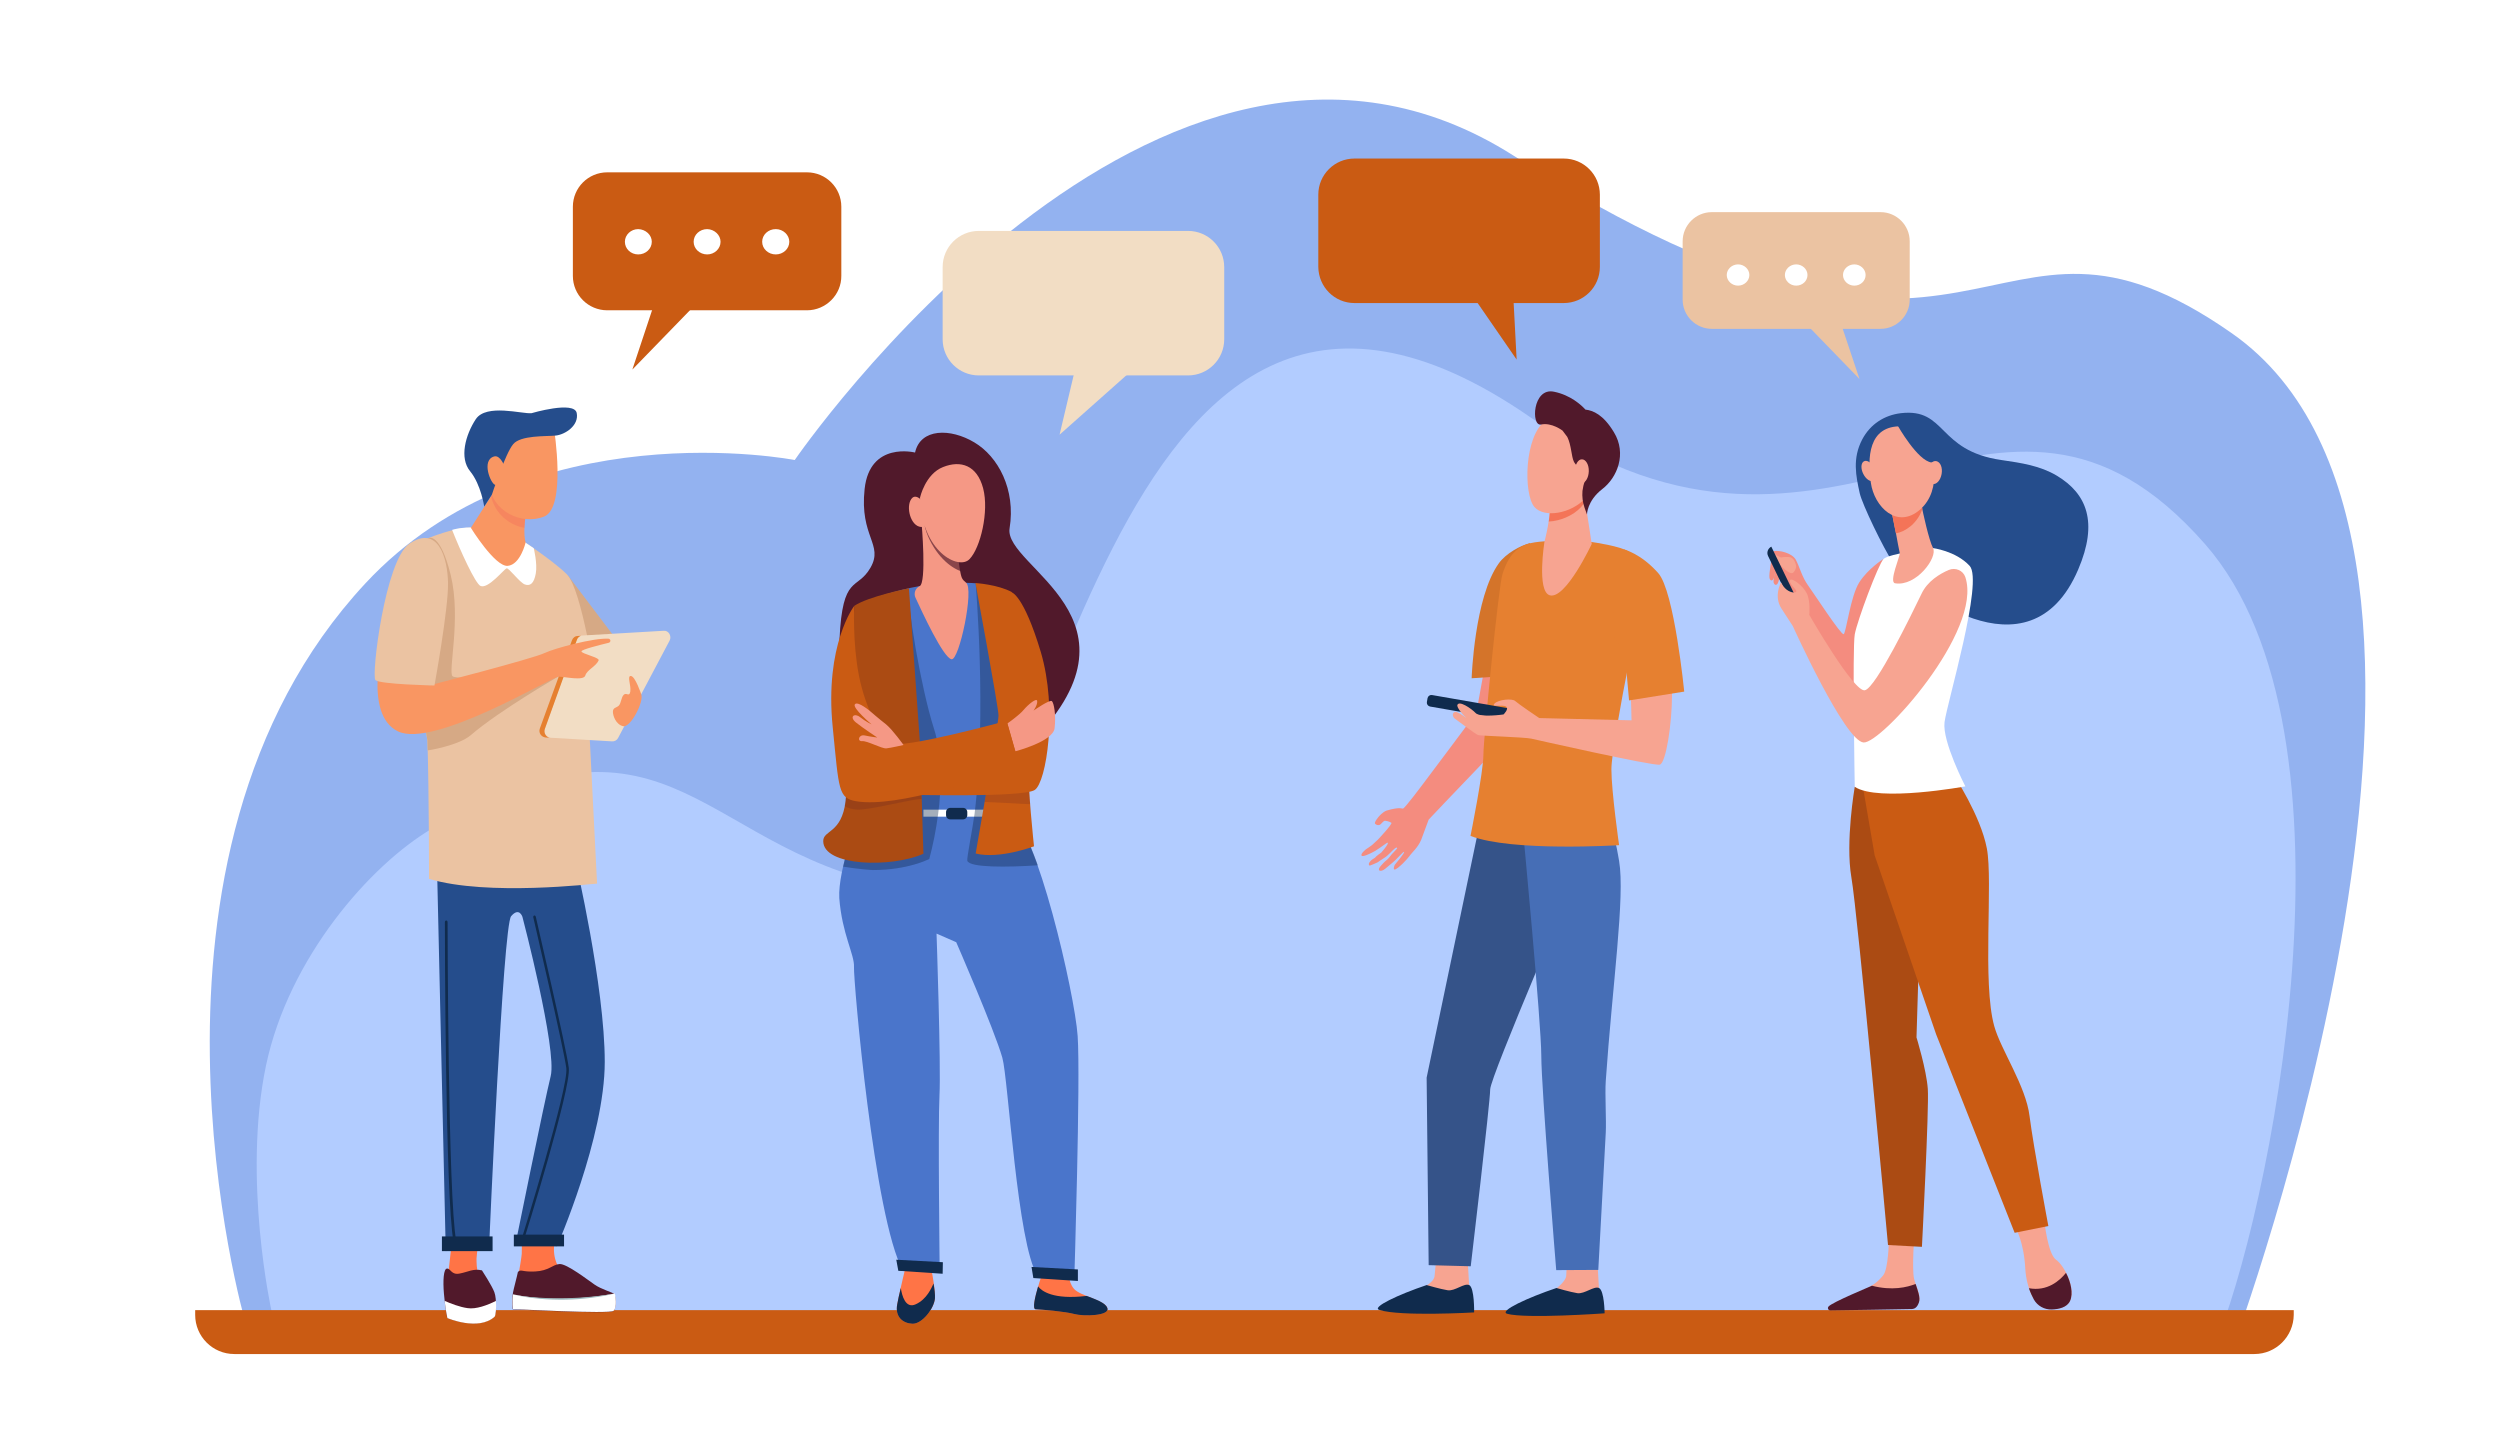 <?xml version="1.0" encoding="UTF-8"?> <!-- Generator: Adobe Illustrator 26.5.0, SVG Export Plug-In . SVG Version: 6.00 Build 0) --> <svg xmlns:xodm="http://www.corel.com/coreldraw/odm/2003" xmlns="http://www.w3.org/2000/svg" xmlns:xlink="http://www.w3.org/1999/xlink" id="Слой_1" x="0px" y="0px" viewBox="0 0 1105.4 634.5" style="enable-background:new 0 0 1105.4 634.5;" xml:space="preserve"> <style type="text/css"> .st0{fill:#FFFFFF;} .st1{fill-rule:evenodd;clip-rule:evenodd;fill:#93B2F0;} .st2{fill-rule:evenodd;clip-rule:evenodd;fill:#B2CCFF;} .st3{fill-rule:evenodd;clip-rule:evenodd;fill:#CA5B13;} .st4{fill-rule:evenodd;clip-rule:evenodd;fill:#F2DDC4;} .st5{fill:#F48C7F;} .st6{fill:#F7A491;} .st7{fill:#102B4D;} .st8{fill-rule:evenodd;clip-rule:evenodd;fill:#254D8C;} .st9{fill-rule:evenodd;clip-rule:evenodd;fill:#AB4B13;} .st10{fill:#F47458;} .st11{fill-rule:evenodd;clip-rule:evenodd;fill:#51192B;} .st12{fill-rule:evenodd;clip-rule:evenodd;fill:#EBC3A2;} .st13{fill:#355389;} .st14{fill:#466EB6;} .st15{fill-rule:evenodd;clip-rule:evenodd;fill:#D4742A;} .st16{fill-rule:evenodd;clip-rule:evenodd;fill:#E68030;} .st17{fill:#FF7446;} .st18{fill-rule:evenodd;clip-rule:evenodd;fill:#4A75CB;} .st19{fill:#102B4D;fill-opacity:0.38;} .st20{fill-rule:evenodd;clip-rule:evenodd;fill:#51192B;fill-opacity:0.18;} .st21{fill-rule:evenodd;clip-rule:evenodd;fill:#F59885;} .st22{fill-rule:evenodd;clip-rule:evenodd;fill:#51192B;fill-opacity:0.651;} .st23{fill:#9CB9BD;} .st24{fill-rule:evenodd;clip-rule:evenodd;fill:#102B4D;} .st25{fill:#D6A985;} .st26{fill-rule:evenodd;clip-rule:evenodd;fill:#D6A985;} .st27{fill:#F99662;} .st28{fill:#F26E5A;fill-opacity:0.4;} </style> <g id="Layer_x0020_1"> <rect x="0" class="st0" width="1105.4" height="634.5"></rect> <path class="st1" d="M108.4,584.3c0,0-59.4-205.4,53.2-326.4c72.1-77.5,189.8-54.5,189.8-54.5S512.1-31.1,669.2,68.8 c211.2,134.3,206.5,0.7,317.7,78.6c132.7,92.9,0,449.7,0,449.7L108.4,584.3L108.4,584.3z"></path> <path class="st2" d="M975,240.6c-92.7-105.7-162.4,38.3-297.9-55.8C483,50,468.8,403.4,403.3,393.3 c-93.4-14.4-104.4-90.7-212.5-26.8c-27,16-63.1,56.8-73.2,104.7c-10.5,50.2,2.5,108.7,2.5,108.7l858.9,15.7 C1002.6,540.4,1048.6,324.6,975,240.6L975,240.6z"></path> <path class="st3" d="M996.8,598.7H103.6c-9.6,0-17.3-7.8-17.3-17.3v-2.1h927.9v2.1C1014.1,590.9,1006.4,598.7,996.8,598.7z"></path> <path class="st4" d="M432.8,166h92.5c8.8,0,16-7.1,16-16v-31.9c0-8.8-7.1-16-16-16h-92.5c-8.8,0-16,7.1-16,16v31.9 C416.8,158.9,424,166,432.8,166z"></path> <polygon class="st4" points="506.3,158.6 468.5,192.2 476.7,157.6 "></polygon> <path class="st5" d="M834.8,256.5l-2.1-9.3c0,0-6.7,4.2-10.6,10.3c-3.9,6.1-5.8,22.3-6.9,22.9c-1.1,0.6-13.5-18.5-15.7-21.5 c-2.7-3.7-3.7-8-5.4-11.3c-1.7-3.2-7.6-4.4-9.8-3.9c-2.3,0.4,3.1,9.9,3.1,9.9s13.5,23.3,17.9,36.1c4.5,12.8,18.4,18.9,20.7,17.1 C828.3,305,834.8,256.5,834.8,256.5L834.8,256.5z"></path> <path class="st6" d="M794,249.5c0,0-0.6-2.4-2.1-3c-1.5-0.5-4.1-0.1-4.3,0c-0.2,0.1-3.1-1.5-3.1-1.5l2.4,4.5c0,0,4.7,5.5,6.2,3.5 C794.8,250.9,794,249.5,794,249.5z"></path> <path class="st5" d="M783.7,245.2c0,0-1.7,8.6-1.3,10.4c0.5,1.8,1.5,0.8,1.7,0.5c0.8-1.6,1.4-7.1,1.4-7.1L783.7,245.2L783.7,245.2z "></path> <path class="st5" d="M787.4,252.4c0,0-0.8,5.4-1.7,6c-0.5,0.4-1.2,0.2-1.5-0.9c-0.2-1.1,1.1-7.7,1.1-7.7L787.4,252.4z"></path> <path class="st7" d="M792.3,267.6l2.8-1.4l-11.9-24.5l0,0c-1.5,0.8-2.2,2.6-1.4,4.2L792.3,267.6L792.3,267.6z"></path> <path class="st8" d="M822.3,218.1c-1.7-7.7-3.3-15.4,1.1-23.8c3.6-6.8,9.8-10.7,17-11.6c20.4-2.4,16,16.6,44.5,20.7 c8.9,1.3,17.1,2.5,24.5,6.9c13.4,8,18.4,20.7,9.5,41.5c-21.7,50.9-74.9,7.7-81.5-2.3C832.6,242.1,823.4,223,822.3,218.1 L822.3,218.1z"></path> <path class="st6" d="M903.9,539.6c0,0,1.5,14.8,5.2,17.4c3.8,2.7,8.7,12.7,6.2,18.1c-0.8,1.7-2.3,2.7-4.1,3.2 c-5.2,1.6-10.8-1.1-13.1-6.1c-1.2-2.8-2.3-6.5-2.6-11.2c-0.6-12-4.3-18.1-4.3-18.1L903.9,539.6z"></path> <path class="st6" d="M846.5,545.6c0,0-1.2,14.9-0.2,19.7c0.5,2.6,3.4,7.9,2.1,10.3c-1.3,2.4-2.8,3-2.8,3l-33.9,0.5 c-1.8,0-0.6-1.1,0.9-2.3c2.4-1.8,4.4-3,12.2-6.7c0.5-0.3,2.3-1.4,3-1.8c1.7-1,3.4-2.6,4.8-4.3c2.4-2.7,2.6-15.8,2.6-15.8 L846.5,545.6L846.5,545.6z"></path> <path class="st9" d="M820.1,347.9c0,0-4.2,24.2-1.5,40c2.8,15.8,16.2,162.6,16.2,162.6l15,0.8c0,0,3.2-61.3,2.6-69.8 c-0.6-8.5-5-22.8-5-22.8l1.5-49.5l-18.9-65L820.1,347.9L820.1,347.9z"></path> <path class="st3" d="M863.9,342.8c0,0,11.8,17.7,14.6,32.3c2.8,14.6-2.1,59.5,3.3,78.7c2.9,10.4,14,26.4,15.6,39.8 c1.7,13.4,8.3,48.5,8.3,48.5l-14.9,3l-34.7-87.7l-27.2-79.2l-7-40.8L863.9,342.8z"></path> <path class="st0" d="M854.4,242.3c0,0,10.3,1.2,16.5,7.9s-10,60.6-11.1,69.1c-1.1,8.5,9.2,28.4,9.2,28.4s-38.5,7.1-48.9,0.2 c0,0-1.1-61.3,0-67.4c1.1-6.1,10.4-30.9,12.7-33.3C835,244.8,854.4,242.3,854.4,242.3L854.4,242.3z"></path> <path class="st6" d="M869,255.2c-1-3-4.4-4.4-7.3-3.2c-4,1.7-9.5,5-12.1,10.6c-4.5,9.3-20.1,41.4-25,42.6 c-4.8,1.2-24.6-33.3-24.6-33.3s0.6-6.1-1.1-9.5c-1.7-3.5-6.7-7.1-7.4-5.9c-0.8,1.2,2.8,4.2,2.8,4.9c0,0.6-1.5,1-3.6-0.2 c-2.1-1.2-3.2-3.7-3.2-3.7s-3.4,6.1,0.2,11.6c3.6,5.5,5,7.7,5,7.7s23,50.9,31.3,51.5C831.8,328.9,876.8,279,869,255.2L869,255.2z"></path> <path class="st6" d="M849.3,221.6c0,0,0.1,0.5,0.2,1.2c0.7,3.8,3.4,16.1,5.2,19.5c2.2,4.1-7.4,17.2-16.8,15.6 c-2.8-0.5,2.3-12.1,2.1-13.3c-0.5-2.3-1.1-5.6-1.7-8.9c-0.4-1.8-0.7-3.8-1.1-5.5c-1-5-1.8-9.1-1.8-9.1L849.3,221.6L849.3,221.6z"></path> <path class="st10" d="M849.5,222.8c-0.2-0.8-0.2-1.2-0.2-1.2l-13.9-0.3c0,0,0.8,4.1,1.8,9.1c0.3,1.7,0.7,3.6,1.1,5.4 c2.1-0.3,4.4-1.4,6.7-3.3c2.4-2.1,4.1-4.7,5-7.5C849.7,224.1,849.6,223.4,849.5,222.8L849.5,222.8z"></path> <path class="st6" d="M840.9,188.5c0,0,5.7,0.8,9.8,6.1c4.1,5.3,8.5,21.7-1.7,30.7c-10.2,8.9-20.3-1.2-21.8-11.9 C825.7,202.6,825.9,188.1,840.9,188.5L840.9,188.5z"></path> <path class="st6" d="M823.9,209.6c1.2,2.4,3.3,3.7,4.6,2.9c1.3-0.8,1.4-3.3,0.2-5.6c-1.2-2.4-3.3-3.7-4.6-2.9 C822.8,204.8,822.7,207.3,823.9,209.6z"></path> <path class="st8" d="M839.1,188.2c0,0,8.8,15.6,15,16.3c6.3,0.7,7.1,9,7.1,9s-2.3-19.1-8.5-22.8 C846.6,187.1,839.1,188.2,839.1,188.2L839.1,188.2z"></path> <path class="st6" d="M852.1,208.3c-0.5,2.8,0.5,5.3,2.3,5.7s3.6-1.6,4.1-4.4c0.5-2.8-0.5-5.3-2.3-5.7 C854.5,203.5,852.6,205.5,852.1,208.3z"></path> <path class="st11" d="M897.1,569.6c8.1,1.5,13.6-3.3,16.4-6.8c2.1,4,3.3,9.1,1.8,12.4c-1.3,2.9-5,3.7-8.1,3.8 c-3.3,0.1-6.3-1.6-7.9-4.4C898.6,573.3,897.8,571.6,897.1,569.6z"></path> <path class="st11" d="M827.7,568.5c8.9,2.3,15.6,0.7,19.3-0.8c0.9,2.7,2.2,6.1,1.5,8.1c-0.8,2.4-2,2.9-3,3 c-8.2,0.2-29.9,0.5-36.2,0.6c-0.9,0-1.4-1-0.8-1.7C810.1,575.8,827.1,568.8,827.7,568.5L827.7,568.5z"></path> <path class="st12" d="M756.9,145.4h74.6c7.1,0,12.9-5.8,12.9-12.9v-25.8c0-7.1-5.8-12.9-12.9-12.9h-74.6c-7.1,0-12.9,5.8-12.9,12.9 v25.8C744,139.6,749.8,145.4,756.9,145.4z"></path> <polygon class="st12" points="812.4,138.3 822.2,167.6 793.8,138.3 "></polygon> <path class="st0" d="M814.9,121.6c0,2.6,2.3,4.7,5,4.7c2.8,0,5-2.1,5-4.7s-2.3-4.7-5-4.7C817.2,116.9,814.9,119,814.9,121.6z"></path> <path class="st0" d="M789.2,121.6c0,2.6,2.3,4.7,5,4.7c2.8,0,5-2.1,5-4.7s-2.3-4.7-5-4.7C791.5,116.9,789.2,119,789.2,121.6z"></path> <path class="st0" d="M763.5,121.6c0,2.6,2.3,4.7,5,4.7s5-2.1,5-4.7s-2.3-4.7-5-4.7S763.5,119,763.5,121.6z"></path> <path class="st3" d="M356.8,137.2h-88.3c-8.4,0-15.2-6.8-15.2-15.2V91.4c0-8.4,6.8-15.2,15.2-15.2h88.3c8.4,0,15.2,6.8,15.2,15.2 v30.5C372.1,130.3,365.2,137.2,356.8,137.2z"></path> <polygon class="st3" points="291.1,128.8 279.6,163.4 313.2,128.8 "></polygon> <path class="st0" d="M288.2,106.9c0,3.1-2.7,5.6-6,5.6c-3.3,0-5.9-2.5-5.9-5.6c0-3.1,2.7-5.6,5.9-5.6 C285.5,101.4,288.2,103.9,288.2,106.9z"></path> <path class="st0" d="M318.6,106.9c0,3.1-2.7,5.6-5.9,5.6c-3.3,0-6-2.5-6-5.6c0-3.1,2.7-5.6,6-5.6 C315.9,101.4,318.6,103.9,318.6,106.9z"></path> <path class="st0" d="M349,106.9c0,3.1-2.7,5.6-6,5.6s-6-2.5-6-5.6c0-3.1,2.7-5.6,6-5.6S349,103.9,349,106.9z"></path> <path class="st5" d="M613.1,358.4c6.3-1.8,6.5-0.7,7.3-0.9c0.9-0.3,8.6-10.6,8.6-10.6s22.7-30.2,23.8-31.9l7.1-39.1l21.5-0.2 c0,0-9,42.3-9.9,44.3c-0.9,2.1-36.8,39-39.8,42.4c0,0-2,5.4-3.3,8.9c-1.4,3.4-4.2,5.8-4.8,6.7c-0.1,0.1-2.1,3-5.5,5.7 c-3,2.3-1.4-1.3-1.4-1.3s4.6-5.4,4.1-5.7c-0.4-0.3-2.7,2.9-6,5.5c-0.8,0.7-1.7,1.4-2.4,2c-2,1.6-3.8,0.8-1.9-1.3 c0.6-0.7,1.7-1.9,2.6-2.6c1-0.8,1.6-1.8,2.3-2.6c1.4-1.5,2.5-2.6,2.4-2.7c-0.1,0-0.1-0.6-1,0.1c-1.1,0.8-3,3.2-4.7,4.2 c-1,0.6-3,2-3,2s-3.4,1.6-3.6,1.4c-1-0.9,1-2.7,2.4-3.4c0.7-0.9,2.8-2.3,2.8-2.3s3.5-3.9,2.9-4.4c-0.3-0.2-2.7,1.9-5.5,3.6 c-2.6,1.5-5.5,2.7-6,2.2c-0.8-0.8,1.9-2.9,1.9-2.9s2-1.3,2.6-1.8c0.7-0.6,2.7-2.5,2.7-2.5s6.6-7,5.9-7.4c-0.6-0.5-2.7-1.1-3.2-0.8 c-0.6,0.3-1.3,1.4-1.9,1.7c-0.6,0.3-1.6,0.1-2.1-0.5c-0.5-0.7,1.7-3.2,1.7-3.2S611.4,359,613.1,358.4L613.1,358.4z"></path> <path class="st6" d="M648.8,554.8c0,0,0.8,13.5,0.8,13.6c0.3,1.7,1.4,6,1.4,7.5c0,5.9-26-5-20.2-7.6c0.5-0.2,3.3-2,3.5-4 c0.3-3.1,0.9-9.3,0.9-9.3L648.8,554.8L648.8,554.8z"></path> <path class="st7" d="M630.8,568.2c0,0,6.1,1.8,9.3,2.3c3.2,0.5,7.3-3.3,9.5-2.3c2.4,1.1,2.2,12.1,2.2,12.1s-32.6,1.9-41.9-1.1 C606.2,578.1,618.3,572.4,630.8,568.2L630.8,568.2z"></path> <path class="st6" d="M706.2,556.1c0,0,0.8,13.5,0.8,13.6c0.3,1.7,1.4,6,1.4,7.5c0,5.9-26-5-20.2-7.6c0.5-0.2,4.1-3.3,4.3-5.3 c0.3-3.1,0.1-8,0.1-8L706.2,556.1L706.2,556.1z"></path> <path class="st7" d="M688.2,569.5c0,0,6.1,1.8,9.3,2.3c3.2,0.4,7.3-3.3,9.5-2.3c2.4,1.1,2.5,11.2,2.5,11.2s-34.9,2.5-43.1,0.2 C662.6,579.7,675.7,573.7,688.2,569.5L688.2,569.5z"></path> <path class="st13" d="M664.9,361.1l-11,4.8l-23.1,110.6l0.9,82.9l18.6,0.5c0,0,8.6-72.6,8.6-78.2c0-5.6,40-98.4,40-98.4 L664.9,361.1z"></path> <path class="st14" d="M673.4,367.2c0,0,8.1,85.2,8.1,99.6s6.6,94.8,6.6,94.8l18.6-0.1c0,0,1.3-24.5,3.3-60.6c0.3-5.6-0.4-17,0-22.9 c2.9-42.1,8.6-81.6,5.9-97.3c-0.5-2.5-1.3-9.1-2.9-10.8C700.9,357.3,673.4,367.3,673.4,367.2L673.4,367.2z"></path> <path class="st15" d="M650.7,299.9l22.5-1.5c0,0,1.1-20.1,1.1-29.7c0-11.6,3.6-28.8,2.1-28.5c-3.9,0.9-10.6,4.5-13.7,8.9 C651.9,264.1,650.7,299.9,650.7,299.9L650.7,299.9z"></path> <path class="st16" d="M704.1,239.7c0,0,12.8,1.8,16.2,4.3c3.8,2.8,8,9.1,8,9.1s-15.8,74.5-15.8,87.1c0,9.7,3.4,33.5,3.4,33.5 s-47.6,3-65.7-4.1c0,0,5.7-28.3,5.7-35.8c0-7.4,6.8-75.1,8.4-79.8c1.4-4.3,4-12,12.7-13.9C685.7,238.2,704.1,239.7,704.1,239.7 L704.1,239.7z"></path> <path class="st6" d="M700.6,219.7l3.2,20.8c0,0-11.6,24.8-18.6,22.7c-5.8-1.8-2.3-23.7-2.3-23.7s3.2-11.8,2.2-17.7 C684.2,215.8,700.6,219.7,700.6,219.7z"></path> <path class="st10" d="M685.2,221.7c-0.9-5.9,15.4-2.1,15.4-2.1l0.3,1.7c-0.5,1.1-1.1,2.1-1.8,2.9c-3.6,3.9-9.4,6.2-14.3,6.4 C685.3,227.6,685.6,224.1,685.2,221.7L685.2,221.7z"></path> <path class="st6" d="M703.2,190.2c0.5-0.2,3.7,23.7-2.4,30.3c-6.2,6.6-18.1,8.7-22.4,3.6c-4.8-5.7-4.5-31.4,5-38.1 C693,179.1,703.2,190.2,703.2,190.2z"></path> <path class="st11" d="M687.1,173.2c7.4,1.5,12.2,6,13.9,7.9c3.4,0.4,7.9,2.2,12.6,10c5.8,9.5,1.5,20.1-5.2,25.2 c-6.7,5.2-6.7,11.2-6.7,11.2l-1.1-3.1c-0.8-2.3-1.1-4.8-0.9-7.3c0.2-1.5,0.5-3.1,1.1-4.4c1.6-3.5-3.5-5.7-4.9-8.6 c-1.1-2.2-1.1-7.3-2.9-10.9l-2.1-2.8c0,0-4.8-3.7-9.5-2.7C676.9,188.7,677.6,171.2,687.1,173.2L687.1,173.2z"></path> <path class="st6" d="M696.3,208.3c-0.1,2.9,1.3,5.3,3,5.3c1.7,0,3.1-2.3,3.2-5.2c0.1-2.9-1.3-5.3-3-5.3 C697.8,203,696.4,205.4,696.3,208.3z"></path> <path class="st7" d="M671.3,315.6l-0.3,1.8c-0.2,0.9-1,1.5-1.9,1.4l-36.8-6.4c-0.9-0.2-1.5-1-1.4-1.9l0.3-1.8 c0.2-0.9,1-1.5,1.9-1.4l36.8,6.4C670.9,313.8,671.5,314.6,671.3,315.6z"></path> <path class="st6" d="M723.5,249.4c-4.3-0.1-8.2,28.4-5.4,31.2c2.7,2.8,3.3,37.9,3.3,37.9l-40.8-1l0,0c-0.8-0.5-9.3-6.3-10.6-7.5 c-1.3-1.3-7.5-0.7-9.2,1.1s3.6,0.3,5.1,1.3c1.5,1-1.1,3.5-1.1,3.5s-10.3,1.5-12.3-0.6c-2-2.1-7.4-5.7-8.1-3.6 c-0.4,1.1,2.4,4.4,4,5.8c-2-1.5-4.3-3-5.1-2.7c-1.5,0.5-0.9,2.3-0.1,2.9c0.8,0.5,9,6.8,10.3,7.3c1.2,0.4,20.3,0.9,23.6,1.6 c0,0,53.8,12.2,56.8,11.5c2.7-0.7,5.4-17.9,5.4-31.1C739.3,293.8,737,249.8,723.5,249.4L723.5,249.4z"></path> <path class="st16" d="M717.9,242.9c0,0,7.5,1.7,15.3,10.5c7.1,7.9,11.5,52.4,11.5,52.4l-24.4,3.9l-1.9-21.5l-6.5-9.8L717.9,242.9 L717.9,242.9z"></path> <path class="st11" d="M404.6,200.1c0,0-20-5.1-22.3,16.1s8.5,24.5,2.6,34.8c-5.9,10.3-12.4,2.6-13.7,31.7 c-1.3,29.1,65.5,64.5,83.1,47.2c57.2-56.2-10.7-79.1-7.9-96.3c2.8-17.2-5.1-31.8-15.6-38C420.3,189.3,407,189.3,404.6,200.1z"></path> <path class="st17" d="M472.4,561.2c0,0-0.3,5.6,2.5,8.7c2.8,3.2,13.3,4.8,14.7,8.4c1.4,3.6-10.6,3.8-14.6,2.7 c-4-1.1-14.5-2-17.1-2.1c-2.6-0.1,3.4-17.6,3.9-18C462.3,560.3,472.4,561.2,472.4,561.2L472.4,561.2z"></path> <path class="st17" d="M411.1,557.8c0,0,2.6,11.7,2.3,16.2c-0.3,4.5-5.7,11.5-10,11.3c-4.2-0.2-7.7-3-6.7-8.5 c1-5.5,4.2-18.6,4.2-18.6L411.1,557.8L411.1,557.8z"></path> <path class="st18" d="M379.8,360.3c0,0-2.7-89.1,1.5-93.3c1.7-1.7,15.6-6.2,25-7.8c14.2-2.3,25.2-1.3,25.2-1.3s14.4,17.3,14.4,23.7 c0,6.4,0.9,79.4,0.9,79.4c11.2,4.1,28.4,78.1,29.7,97.1s-1.5,107.7-1.5,107.7l-16.3-1.8c-8.9-13.9-12.9-87.2-15.5-96.3 c-3.6-12.6-20.4-51.1-20.4-51.1l-8.7-3.8c0,0,2,58.1,1.3,71.5c-0.7,13.4,0.1,78.3,0.1,78.3l-16.3-0.9 c-12.7-22.9-21.9-128.5-21.6-134.1c0.3-5.5-5.3-14.6-6.5-30.5C370.4,384.6,379.8,360.3,379.8,360.3L379.8,360.3z"></path> <rect x="408.3" y="358" class="st0" width="28.9" height="3.1"></rect> <path class="st7" d="M420.2,362.3h5.6c1,0,1.9-0.8,1.9-1.9v-1.3c0-1-0.8-1.9-1.9-1.9h-5.6c-1,0-1.9,0.8-1.9,1.9v1.3 C418.3,361.5,419.1,362.3,420.2,362.3z"></path> <path class="st19" d="M379.8,360.3c0,0-2.4-79.1,0.9-91.7c4.2-2.9,17.7-7.9,21-8.2c-0.6,6.5,5.3,43.1,11.3,61.9 c3.8,11.9,3.3,26.4,1.8,37.7l0,0c-0.9,7-2.3,13.8-3.9,19.8c-0.3,0.1-9.3,4.9-24.9,4.9c-0.7,0-6.5-0.4-13.2-1.5 C375.3,371.9,379.8,360.3,379.8,360.3z"></path> <path class="st19" d="M427.7,380.6c-0.3-1.1,2.3-14,3.2-20.7h0c5.5-44.5,0.5-101.3,0.5-102.1l0,0c0.3,0.3,1.3,1.4,2.5,2.9 c3.9,5,11.3,15,12,20.1c0,0.2,0,0.3,0,0.5c0,0,0,0.1,0,0.1c0,0.8,0,2.4,0,4.6c0,0.5,0,0.9,0.1,1.3c0.2,18.8,0.9,73.7,0.9,73.7 c3.6,1.3,7.8,10,12,21.6C445.5,383.5,428.7,383.7,427.7,380.6L427.7,380.6z"></path> <path class="st9" d="M364,371.9c0,11.2,30.1,11.9,44.3,5.6l-1.5-48.4l-4.9-69c0,0-18,3.6-24.2,7.8c0,0-2,71.7-3.8,86.3 C372.1,368.7,364,366.9,364,371.9z"></path> <path class="st3" d="M447.4,261.8c0,0,7,57.1,7,71.9c0,14.9,2.8,40.5,2.8,40.5s-15.2,5.8-25.8,3.2c0,0,10.1-57.3,10.1-61 c0-3.8-10.2-58.6-10.2-58.6S441.1,258.4,447.4,261.8z"></path> <polygon class="st7" points="456.9,565.1 476.6,566.4 476.6,561.3 456.1,560.2 "></polygon> <polygon class="st7" points="397.2,561.9 416.8,563.2 416.9,558.1 396.3,557 "></polygon> <path class="st7" d="M459,568.8c1.5,2,6.6,6,21.5,4.2c3.9,1.5,8.3,3,9.1,5.3c1.4,3.6-10.6,3.8-14.6,2.7c-4-1.1-14.5-2-17.1-2.1 C456.4,578.8,457.6,573.6,459,568.8L459,568.8z"></path> <path class="st7" d="M413.4,574c-0.3,4.5-5.7,11.5-10,11.3c-4.2-0.2-7.7-3-6.7-8.5c0.3-1.8,0.9-4.6,1.6-7.3 c0.5,3.4,2.1,9.3,6.6,7.2c4.9-2.2,7-7.3,7.9-9.2C413.2,569.9,413.5,572.4,413.4,574L413.4,574z"></path> <path class="st20" d="M455.5,355.6c-5.7-0.3-13-0.7-20.1-1c0.4-2.5,0.9-5,1.3-7.6l18.3,1C455.2,350.5,455.3,353.1,455.5,355.6z"></path> <path class="st20" d="M407.5,353.3C407.5,353.3,407.5,353.3,407.5,353.3c-4.5,0-21.8,4.7-28.1,4.7c-2.4,0-4.4-0.7-5.9-1.5 c0-0.1,0-0.1,0-0.2c0.1-0.7,0.2-1.4,0.3-2.2c0-0.4,0.1-0.8,0.1-1.2c0.2-2.1,0.4-4.6,0.5-6.9h32.7L407.5,353.3L407.5,353.3z"></path> <path class="st3" d="M447.3,261.9c0,0,5.3,1.1,12.9,26.4c7.5,25.2,2.5,57.7-2.7,61c-5.2,3.4-55.7,2.1-55.7,2.1l-0.2-18.2 c0,0,38.2-6,42-10.6c0.9-1.1-0.7-6-0.3-11.6C444.3,294,447.4,261.9,447.3,261.9L447.3,261.9z"></path> <path class="st21" d="M445.4,319.9c0,0,5.2-3.6,7.2-6c2-2.4,5.9-5.6,6-3.9c0.2,1.7-1.6,4.2-1.6,4.2s7.1-5,8.1-4.2 c0.9,0.8,1.9,6.1,1.2,12c-0.7,5.9-17.4,10.2-17.4,10.2L445.4,319.9L445.4,319.9z"></path> <path class="st3" d="M378.7,354.3c18.2,3,56.6-10.5,72.2-15.4l-5.8-20.2c0,0-45.9,12.7-51.9,10c-3-1.3-10.6-15.5-13.4-29.9 c-2.9-14.7-2.1-30.9-2.1-30.9s-13.2,17.2-9.5,53.7C371,349.5,370.6,352.9,378.7,354.3z"></path> <path class="st21" d="M384.9,314.6c0,0,3.8,3.3,6.9,5.7c3,2.5,7.7,9.1,7.7,9.1s-5.6,1.3-7.6,1.5c-2,0.2-8.4-3.4-10.7-3.2 c-2.3,0.2-1.6-3.1,1.2-2.5c2.8,0.6,5.5,0.9,5.5,0.9s-6.4-4.2-9.5-6.7c-3-2.5-0.6-4.3,1.9-2.3c2.5,2,5.1,3.2,5.1,3.2 s-8.7-7.3-7.4-8.9C379.3,309.8,384.9,314.6,384.9,314.6z"></path> <path class="st21" d="M422.9,237.9c0,0,1,14.4,2.4,17.6c0.4,0.9,1.1,1.5,1.8,2.1c3.8,2.5-3,34.7-6.4,33.9 c-3.7-0.8-12.9-20.7-15.9-27.2c-0.9-1.9-0.1-4.2,1.8-5.1c0,0,0,0,0,0c3.2-1.4,0.9-27.8,0.9-27.8L422.9,237.9L422.9,237.9z"></path> <path class="st22" d="M409.5,230.3c0,0-0.8,0.4-0.7,1.5c0.2,2.2,1.3,5,2.3,7c4.6,9.2,11.3,13.6,15.8,14.3c-1.1-4.7-2-16.3-2-16.3 L409.5,230.3L409.5,230.3z"></path> <path class="st21" d="M406.8,220c0,0,2.3-10.4,10.2-13.5c7.8-3.1,15-0.8,17.7,9.4c2.7,10.2-1.2,26.4-6,31.3 C424,252.3,407.4,244,406.8,220z"></path> <path class="st21" d="M409.2,223.3c0,0-3.9-6.1-6.3-2.6c-2.4,3.5-0.3,11.9,4.3,12.3C411.7,233.6,409.2,223.3,409.2,223.3z"></path> <path class="st17" d="M210.7,556.4c0,0,0,0.5,0,1.2c0,2.3,0.4,7.3,3.5,11c4.2,5,4.2,11.1-0.2,12.1c-4.4,1.1-15-0.3-15-0.3 s-2.4-4.7-0.8-17.2c1.6-12.6,2.6-26.4,2.6-26.4l12-2.1L210.7,556.4L210.7,556.4z"></path> <path class="st11" d="M213.1,561.7c0,0,4.5,6.9,5.5,9.7c1.1,2.9,0.8,10,0,10.7c-7.2,6.5-20.9,0.6-20.9,0.6s-0.9-4.7-1.4-10.6 c-0.5-5.8-0.2-11.2,1.4-11.2c1.6,0,1.9,3,5.6,2.2C207,562.4,209.3,560.8,213.1,561.7L213.1,561.7z"></path> <path class="st0" d="M196.6,575.2c2.8,1.2,6.6,2.7,10.1,3.2c3.8,0.6,8.8-1.3,12.6-3.2c0.2,3-0.1,6.5-0.6,7 c-7.2,6.5-20.9,0.6-20.9,0.6S197.1,579.6,196.6,575.2z"></path> <path class="st17" d="M245.5,548.1c-1.5,5.6,0,11.7,4,15.4c1.4,1.3,3,2.5,4.8,3.4c7,3.5,16.1,2.7,17.4,9.8c1.3,7.1-44.4-2-44.4-2 s3.2-17.4,3.4-20.3c0.2-2.9-0.3-13.6-0.3-13.6l17.6-1.4L245.5,548.1L245.5,548.1z"></path> <path class="st11" d="M229,562.4c0,0-0.6,2.8-1.8,7.4s-0.5,9.1-0.5,9.1s42.8,2.3,44.5,0.8c1.7-1.5,0.9-7.1,0.4-7.6 c-0.4-0.5-5.9-2.1-8.7-4.1c-2.8-1.9-12.3-9.3-15.5-9.1c-3.2,0.3-4.7,3-10.8,3.3C230.6,562.5,230.5,561,229,562.4z"></path> <path class="st0" d="M271.3,579.6c-1.7,1.5-44.5-0.8-44.5-0.8s-0.5-2.9,0-6.5c22.3,4.7,45-0.4,45-0.4 C272.1,572.5,273,578.1,271.3,579.6z"></path> <path class="st23" d="M226.7,572.4c15.3,3.5,32.2,2.7,45-0.4c-23.3,4-42.1,0.9-40.8,1.1C230.8,573.1,226.4,572.4,226.7,572.4 L226.7,572.4z"></path> <path class="st8" d="M193.1,377.4l4,175.8l19.2-2.8c0,0,6.1-141.1,9.7-145.3c3.6-4.2,5,0.3,5,0.3s15.4,58.7,12.5,70.4 c-2.9,11.7-15.6,74.4-15.6,74.4l18.4,0.8c0,0,21.1-48.1,21.1-81.5s-13-89-13-89L193.1,377.4L193.1,377.4z"></path> <rect x="227.2" y="545.9" class="st7" width="22.2" height="5.2"></rect> <rect x="195.4" y="546.7" class="st7" width="22.4" height="6.5"></rect> <g id="_1868933474624"> <path class="st24" d="M201.2,549.3c0,0,0.1,0,0.1,0c0.3-0.1,0.5-0.4,0.4-0.8c-3.6-18.6-3.8-139.6-3.8-140.8c0-0.4-0.3-0.7-0.6-0.7 l0,0c-0.3,0-0.6,0.3-0.6,0.7c0,5,0.2,122.3,3.8,141.1C200.7,549,200.9,549.3,201.2,549.3L201.2,549.3z"></path> </g> <g id="_1868933473808"> <path class="st24" d="M231,549.3c0.2,0,0.5-0.2,0.5-0.5c0.9-2.8,21.1-67.7,20-76.6c-1.1-8.9-14.1-64.5-14.6-66.9 c-0.1-0.3-0.4-0.6-0.7-0.5c-0.3,0.1-0.5,0.5-0.4,0.8c0.1,0.6,13.5,58,14.6,66.7c1.1,8.6-19.7,75.3-19.9,76c-0.1,0.3,0,0.7,0.3,0.9 C230.9,549.3,231,549.3,231,549.3L231,549.3z"></path> </g> <polygon class="st25" points="251,254.3 277.8,289.7 246.2,301.3 "></polygon> <path class="st12" d="M181.1,242.9c4.1-4.1,13.6-7.1,19.8-8.7c3.6-0.9,7.3-1.1,10.9-0.6l13.9,1.9c0,0,18.1,11.6,24.9,18.4 s12.9,49.3,12.9,49.3l-3.1,16.2l3.6,71.3c-1.5,0-48.3,5.7-74.3-2.1c0,0,0-38-0.7-61.1C186,309.9,175.7,248.3,181.1,242.9 L181.1,242.9z"></path> <path class="st26" d="M181.4,242.6c2.1-2,5.4-3.6,8.1-4.7l0,0c0,0,5.1-2.8,9.8,16.4c4.7,19.3-1.3,42.7,0.8,44.7 c2.1,2.1,47.5-0.3,47.5-0.3s-26.6,15.3-39.5,26.4c-5.2,4.5-19,6.8-19,6.7c0-1.5-0.1-3-0.1-4.4C187.5,319,175.1,248.5,181.4,242.6z"></path> <path class="st4" d="M296.1,283.2l-22.8,43.1c-0.5,1-1.6,1.6-2.7,1.5l-27.1-1.6c-1.9-0.1-3.2-2.1-2.6-3.9l14-39.4 c0.4-1.1,1.4-1.9,2.6-1.9l36-2.1C295.6,278.7,297.1,281.2,296.1,283.2z"></path> <path class="st16" d="M238.7,322.1l14.2-39c0.4-1.1,1.4-1.9,2.6-1.9l1.4-0.1c-0.8,0.3-1.5,0.9-1.8,1.8l-14.2,39.4 c-0.6,1.7,0.4,3.5,2.1,3.9l-1.7-0.1C239.3,325.9,238,324,238.7,322.1z"></path> <path class="st27" d="M187.5,295.4l2.1,7.7c0,0,45.9-11.8,51.3-14.4c4.4-2.1,21.7-6.7,28.1-6.3c1.1,0.1,1.2,1.5,0.2,1.8 c-4.1,1-12.1,3-12.1,3.8c0,1.1,8.1,2.7,7.6,4c-1.2,2.7-5.2,4.2-5.9,6.7c-0.8,2.5-9,0.5-11.8,0.5c-2.8,0-55.2,31.8-71,24.2 c-15.8-7.6-6.2-41-6.2-41L187.5,295.4L187.5,295.4z"></path> <path class="st27" d="M273.6,312c1.1-1.1,1-3.6,2.2-4.8c1.2-1.2,2.5,1.2,2.9-1.5s-1.6-7,0.3-6.8s4.5,8,4.5,8c1.4,3.2-4.7,15-8,14.2 c-3.2-0.8-4.5-4.6-4.5-6.4C271,312.8,272.6,313,273.6,312L273.6,312z"></path> <path class="st0" d="M225.7,235.5L225.7,235.5C225.7,235.5,225.7,235.5,225.7,235.5C225.8,235.5,225.8,235.5,225.7,235.5 c0.1,0.1,0.1,0.1,0.1,0.1l0,0c0,0,0.1,0,0.1,0.1l0,0c0,0,0.1,0.1,0.1,0.1c0,0,0,0,0,0c0,0,0,0,0,0c0,0,0,0,0,0c0,0,0,0,0.1,0 c0,0,0,0,0,0c0.1,0.1,0.2,0.1,0.3,0.2c0,0,0,0,0.1,0c1.7,1.1,5.4,3.6,9.5,6.4l0,0c0,0,1.7,6.8,0.9,11.2c-0.8,4.4-2.5,5.7-4.9,4.8 c-2.4-1-7-7.4-8-7.1c-1.1,0.3-8.1,9.2-11.5,7.8c-2.3-0.9-9.1-15.9-12.6-24.8c0.3-0.1,0.5-0.1,0.7-0.2c3.6-0.9,7.3-1.1,10.9-0.6 l14,1.9l0,0l0,0L225.7,235.5z"></path> <path class="st27" d="M233,224.4c-1.1,5.7-1.6,11.9-0.6,15.5c0,0-2.3,9.8-7.9,10.3c-5.6,0.5-16.3-16.8-16.3-16.8l11.7-18.4 L233,224.4z"></path> <path class="st28" d="M231.9,233.4c-6.8-1.2-13.1-6.3-14.8-14.1l2.9-4.5l13.1,9.5C232.4,227.4,232,230.6,231.9,233.4L231.9,233.4z"></path> <path class="st27" d="M245,189.8c0,0,5.5,34.6-4.4,38.6c-9.9,4-23.2-2.4-24.2-14.2C215.4,202.5,217.9,178.6,245,189.8z"></path> <path class="st8" d="M235,182.7c0,0,18.9-5.6,20-0.1s-5.1,9.6-9.4,10c-4.3,0.4-15.4-0.2-18.7,3.8c-3.4,4-9.4,22.3-9.4,22.3 l-3.4,5.3c0,0-1.4-9.7-6.2-15.6c-4.9-5.9-2.1-16.1,2.5-23.1C215.1,178.4,230.8,183.1,235,182.7L235,182.7z"></path> <path class="st27" d="M223,206c0,0-1.8-4.8-4.4-4.2c-6,1.5-1.6,12.3,0.4,12.6C223,215,224.6,211.8,223,206z"></path> <path class="st12" d="M198.1,257.7c0.2,11.5-6,45.4-6,45.4s-24.2-0.5-26.1-2.4c-1.9-1.9,4.3-53.1,15-60.3 C193.7,231.9,197.9,246.7,198.1,257.7L198.1,257.7z"></path> <path class="st3" d="M598.9,134h92.5c8.8,0,16-7.1,16-16V86.1c0-8.8-7.1-16-16-16h-92.5c-8.8,0-16,7.1-16,16v31.9 C583,126.9,590.1,134,598.9,134z"></path> <polygon class="st3" points="668.2,113.7 670.6,159 638.6,112.6 "></polygon> </g> </svg> 